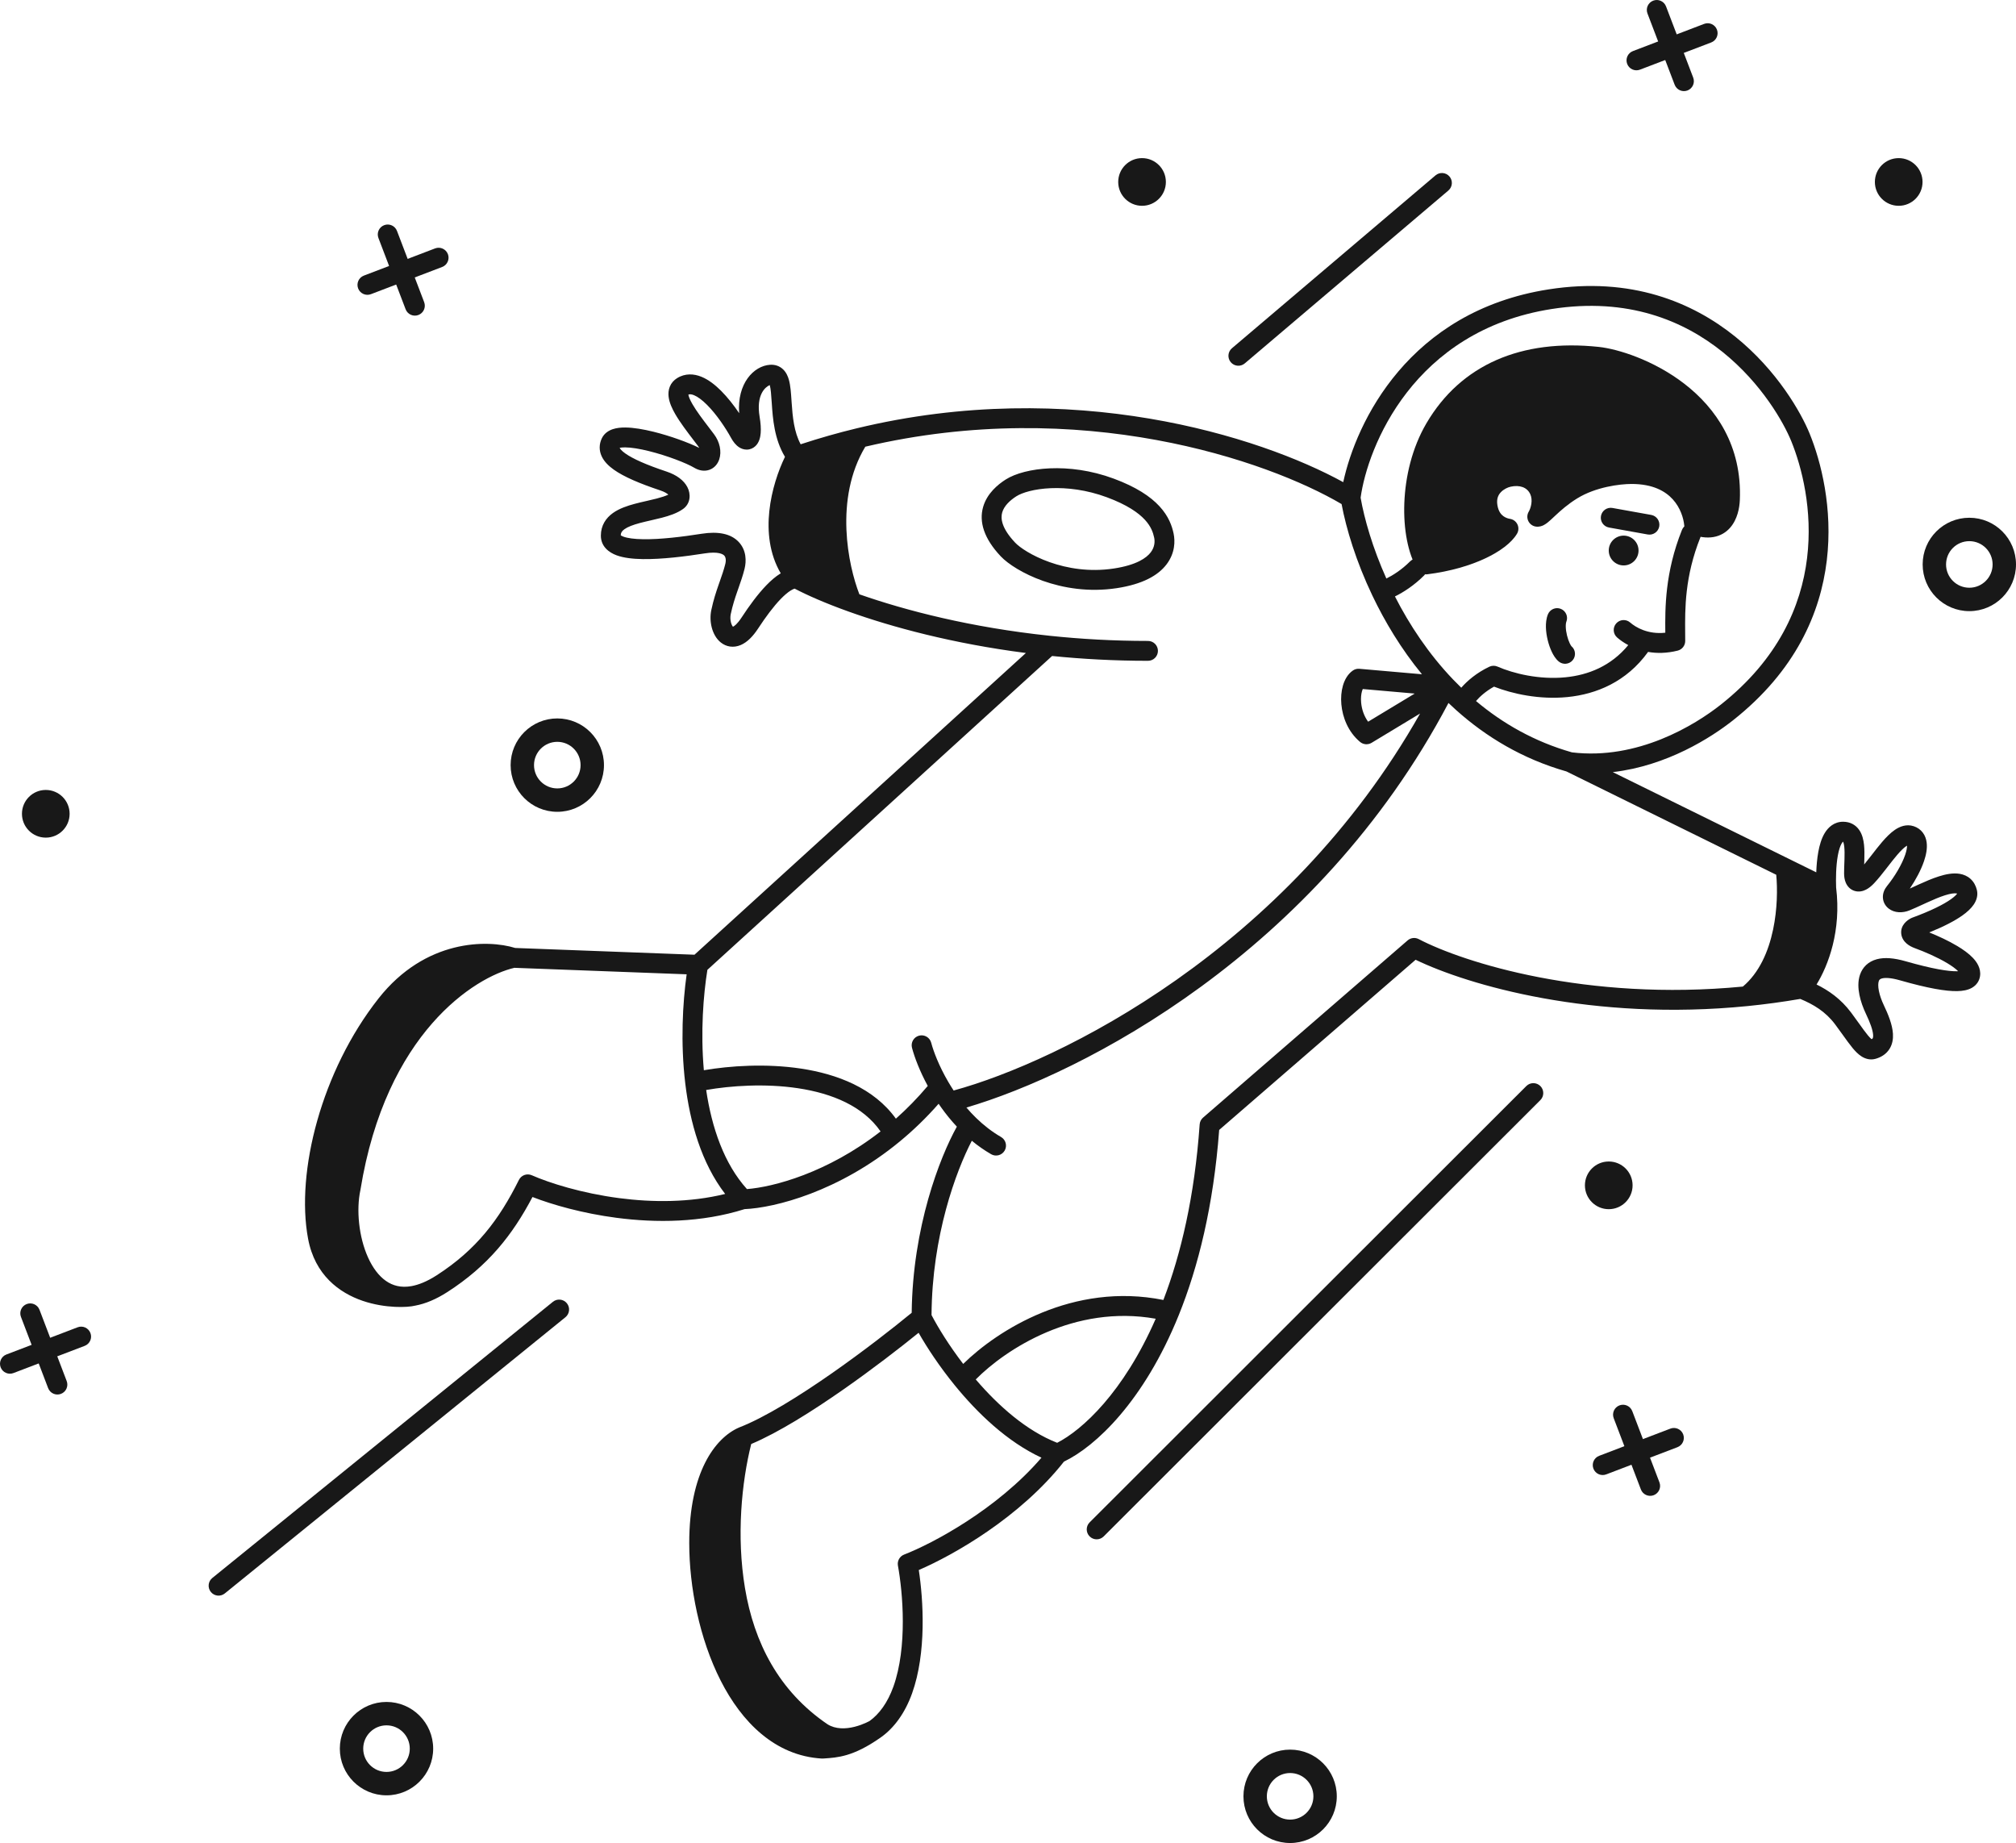 <svg width="407" height="372" viewBox="0 0 407 372" fill="none" xmlns="http://www.w3.org/2000/svg">
<path fill-rule="evenodd" clip-rule="evenodd" d="M328.503 12.9C328.108 11.865 328.626 10.707 329.661 10.312L344.038 4.822C345.073 4.427 346.231 4.946 346.626 5.981C347.021 7.015 346.502 8.174 345.468 8.569L331.09 14.058C330.056 14.453 328.897 13.935 328.503 12.9Z" fill="#181818"/>
<path fill-rule="evenodd" clip-rule="evenodd" d="M340.676 18.261C339.641 18.655 338.483 18.137 338.088 17.102L332.6 2.721C332.205 1.686 332.724 0.527 333.758 0.132C334.792 -0.263 335.951 0.256 336.346 1.291L341.834 15.672C342.229 16.707 341.71 17.866 340.676 18.261Z" fill="#181818"/>
<path fill-rule="evenodd" clip-rule="evenodd" d="M72.302 58.218C71.907 57.183 72.425 56.024 73.46 55.629L87.837 50.14C88.872 49.745 90.03 50.264 90.425 51.298C90.82 52.333 90.302 53.492 89.267 53.887L74.889 59.376C73.855 59.771 72.696 59.252 72.302 58.218Z" fill="#181818"/>
<path fill-rule="evenodd" clip-rule="evenodd" d="M84.475 63.578C83.441 63.973 82.282 63.455 81.887 62.42L76.399 48.038C76.004 47.004 76.523 45.845 77.557 45.45C78.591 45.055 79.75 45.574 80.145 46.608L85.633 60.99C86.028 62.024 85.509 63.183 84.475 63.578Z" fill="#181818"/>
<path fill-rule="evenodd" clip-rule="evenodd" d="M321.687 296.437C321.292 295.402 321.81 294.243 322.845 293.848L337.222 288.359C338.257 287.964 339.415 288.483 339.81 289.517C340.205 290.552 339.686 291.711 338.652 292.106L324.274 297.595C323.24 297.99 322.081 297.471 321.687 296.437Z" fill="#181818"/>
<path fill-rule="evenodd" clip-rule="evenodd" d="M333.86 301.797C332.825 302.192 331.667 301.673 331.272 300.639L325.784 286.257C325.389 285.223 325.908 284.064 326.942 283.669C327.976 283.274 329.135 283.793 329.53 284.827L335.018 299.209C335.413 300.243 334.894 301.402 333.86 301.797Z" fill="#181818"/>
<path fill-rule="evenodd" clip-rule="evenodd" d="M0.132 275.984C-0.262 274.949 0.256 273.79 1.29 273.395L15.668 267.906C16.702 267.511 17.861 268.029 18.256 269.064C18.651 270.099 18.132 271.258 17.098 271.653L2.72 277.142C1.686 277.537 0.527 277.018 0.132 275.984Z" fill="#181818"/>
<path fill-rule="evenodd" clip-rule="evenodd" d="M12.306 281.344C11.271 281.739 10.113 281.22 9.718 280.186L4.23 265.804C3.835 264.77 4.354 263.611 5.388 263.216C6.422 262.821 7.581 263.34 7.976 264.374L13.464 278.756C13.858 279.79 13.34 280.949 12.306 281.344Z" fill="#181818"/>
<path d="M235.374 36.727C235.374 39.385 233.22 41.54 230.562 41.54C227.905 41.54 225.751 39.385 225.751 36.727C225.751 34.069 227.905 31.915 230.562 31.915C233.22 31.915 235.374 34.069 235.374 36.727Z" fill="#181818"/>
<path d="M388.132 36.727C388.132 39.385 385.978 41.54 383.321 41.54C380.663 41.54 378.509 39.385 378.509 36.727C378.509 34.069 380.663 31.915 383.321 31.915C385.978 31.915 388.132 34.069 388.132 36.727Z" fill="#181818"/>
<path d="M329.595 239.253C329.595 241.911 327.441 244.066 324.783 244.066C322.126 244.066 319.972 241.911 319.972 239.253C319.972 236.595 322.126 234.441 324.783 234.441C327.441 234.441 329.595 236.595 329.595 239.253Z" fill="#181818"/>
<path d="M14.055 164.258C14.055 166.916 11.9 169.071 9.243 169.071C6.586 169.071 4.432 166.916 4.432 164.258C4.432 161.601 6.586 159.446 9.243 159.446C11.9 159.446 14.055 161.601 14.055 164.258Z" fill="#181818"/>
<path d="M121.931 154.435C121.931 159.64 117.713 163.859 112.509 163.859C107.306 163.859 103.087 159.64 103.087 154.435C103.087 149.23 107.306 145.01 112.509 145.01C117.713 145.01 121.931 149.23 121.931 154.435ZM107.81 154.435C107.81 157.031 109.914 159.135 112.509 159.135C115.105 159.135 117.209 157.031 117.209 154.435C117.209 151.839 115.105 149.734 112.509 149.734C109.914 149.734 107.81 151.839 107.81 154.435Z" fill="#181818"/>
<path d="M269.878 362.576C269.878 367.781 265.66 372 260.456 372C255.253 372 251.034 367.781 251.034 362.576C251.034 357.371 255.253 353.151 260.456 353.151C265.66 353.151 269.878 357.371 269.878 362.576ZM255.757 362.576C255.757 365.172 257.861 367.276 260.456 367.276C263.052 367.276 265.156 365.172 265.156 362.576C265.156 359.98 263.052 357.875 260.456 357.875C257.861 357.875 255.757 359.98 255.757 362.576Z" fill="#181818"/>
<path d="M87.451 352.951C87.451 358.156 83.232 362.375 78.028 362.375C72.825 362.375 68.606 358.156 68.606 352.951C68.606 347.746 72.825 343.526 78.028 343.526C83.232 343.526 87.451 347.746 87.451 352.951ZM73.329 352.951C73.329 355.546 75.433 357.651 78.028 357.651C80.624 357.651 82.728 355.546 82.728 352.951C82.728 350.355 80.624 348.25 78.028 348.25C75.433 348.25 73.329 350.355 73.329 352.951Z" fill="#181818"/>
<path d="M407 113.929C407 119.134 402.782 123.354 397.578 123.354C392.374 123.354 388.156 119.134 388.156 113.929C388.156 108.724 392.374 104.505 397.578 104.505C402.782 104.505 407 108.724 407 113.929ZM392.879 113.929C392.879 116.525 394.983 118.63 397.578 118.63C400.173 118.63 402.277 116.525 402.277 113.929C402.277 111.334 400.173 109.229 397.578 109.229C394.983 109.229 392.879 111.334 392.879 113.929Z" fill="#181818"/>
<path fill-rule="evenodd" clip-rule="evenodd" d="M347.784 71.058C339.945 64.753 328.675 59.962 313.265 62.37C285.298 66.741 276.102 90.259 274.687 100.455C275.438 104.74 277.096 110.551 279.886 116.773C281.174 116.136 282.965 115.023 284.675 113.312C285.458 112.529 286.727 112.529 287.51 113.312C288.293 114.095 288.293 115.365 287.51 116.148C285.472 118.186 283.306 119.561 281.618 120.39C284.54 126.118 288.402 131.967 293.349 137.141C293.352 137.145 293.355 137.148 293.358 137.151C293.895 137.712 294.445 138.266 295.008 138.81C296.227 137.414 298.098 135.804 300.664 134.577C301.189 134.326 301.798 134.315 302.331 134.549C305.52 135.942 310.739 137.231 316.041 136.707C320.637 136.253 325.227 134.455 328.722 130.21C327.788 129.711 327.031 129.162 326.47 128.671C325.637 127.942 325.553 126.675 326.282 125.842C327.011 125.008 328.277 124.924 329.11 125.653C330.21 126.615 332.682 128.094 336.199 127.709C336.152 122.751 336.113 115.588 339.561 106.967C339.972 105.939 341.139 105.438 342.167 105.85C343.195 106.261 343.695 107.428 343.284 108.456C340.112 116.386 340.168 122.869 340.21 127.803C340.215 128.347 340.22 128.873 340.22 129.379C340.22 130.299 339.593 131.101 338.701 131.324C336.469 131.882 334.462 131.887 332.723 131.585C328.35 137.644 322.264 140.122 316.435 140.698C310.799 141.255 305.333 140.051 301.62 138.594C299.918 139.535 298.724 140.641 297.984 141.498C303.354 146.016 309.764 149.701 317.361 151.861C330.607 153.454 342.146 146.381 347.396 142.232C370.628 123.873 365.885 99.48 361.618 89.019C360.114 85.332 355.686 77.415 347.784 71.058ZM316.242 155.712C307.365 153.184 300.003 148.726 293.977 143.328C293.45 142.856 292.933 142.377 292.426 141.891C265.726 192.499 218.421 216.708 195.103 223.55C195.721 224.275 196.378 224.982 197.076 225.66C198.569 227.11 200.24 228.423 202.097 229.498C203.055 230.053 203.382 231.28 202.827 232.238C202.272 233.196 201.046 233.524 200.088 232.969C198.689 232.159 197.393 231.242 196.196 230.252C192.998 236.396 188.159 249.448 188.063 265.439C189.407 268.005 191.603 271.577 194.453 275.299C201.354 268.527 216.627 258.727 234.87 262.39C238.407 253.152 241.177 241.473 242.193 226.958C242.231 226.426 242.478 225.931 242.881 225.582L284.178 189.814C284.8 189.275 285.688 189.171 286.418 189.552C295.45 194.271 320.293 202.164 351.856 199.134C355.143 196.367 357.019 192.112 357.963 187.617C358.828 183.495 358.86 179.391 358.597 176.566L316.242 155.712ZM370.685 179.135C371.765 187.835 369.121 194.837 366.736 198.714C369.179 199.92 371.632 201.609 373.698 204.363C374.358 205.244 374.909 206.015 375.395 206.695C376.047 207.608 376.583 208.357 377.108 208.988C377.441 209.387 377.679 209.621 377.839 209.752C378.018 209.668 378.061 209.596 378.067 209.585L378.068 209.584C378.095 209.54 378.182 209.365 378.155 208.902C378.094 207.893 377.561 206.435 376.699 204.624C376.146 203.463 375.657 202.14 375.391 200.822C375.132 199.538 375.044 198.059 375.513 196.712C376.027 195.232 377.159 194.088 378.888 193.62C380.474 193.191 382.416 193.368 384.673 194.013C390.254 195.608 393.372 196.07 395.039 196.042C395.141 196.04 395.235 196.037 395.32 196.032C394.841 195.547 394.088 194.991 393.112 194.405C391.091 193.193 388.517 192.09 386.645 191.409C386.005 191.177 385.397 190.867 384.904 190.438C384.404 190.002 383.933 189.357 383.835 188.503C383.631 186.734 385.052 185.715 385.832 185.325C385.898 185.292 385.967 185.262 386.037 185.236C389.895 183.819 392.411 182.538 393.874 181.495C394.583 180.99 394.952 180.606 395.12 180.369C395.098 180.36 395.056 180.345 394.983 180.333C394.576 180.262 393.817 180.342 392.647 180.713C391.534 181.066 390.3 181.597 389.037 182.172C388.731 182.311 388.42 182.454 388.109 182.598C387.186 183.023 386.26 183.45 385.468 183.767C384.129 184.303 382.482 184.317 381.283 183.379C380.645 182.88 380.168 182.109 380.127 181.162C380.088 180.25 380.464 179.452 380.96 178.839C382.56 176.862 383.974 174.46 384.63 172.535C384.925 171.669 385.012 171.059 384.997 170.694C384.946 170.723 384.885 170.76 384.815 170.807C384.334 171.132 383.735 171.717 383.008 172.565C382.397 173.277 381.776 174.077 381.117 174.926C381.004 175.071 380.89 175.218 380.775 175.366C380.01 176.35 379.19 177.386 378.368 178.263C377.878 178.786 377.335 179.249 376.74 179.556C376.152 179.859 375.316 180.104 374.412 179.826C373.467 179.536 372.918 178.823 372.641 178.184C372.375 177.568 372.294 176.898 372.294 176.29C372.294 175.63 372.32 174.909 372.345 174.228C372.356 173.94 372.366 173.659 372.374 173.393C372.401 172.444 372.403 171.62 372.331 170.937C372.267 170.339 372.162 170.021 372.091 169.878C372.054 169.905 371.953 169.994 371.817 170.217C371.516 170.713 371.238 171.54 371.033 172.664C370.637 174.841 370.624 177.472 370.685 179.135ZM385.236 170.592C385.236 170.592 385.23 170.594 385.219 170.594C385.231 170.592 385.236 170.592 385.236 170.592ZM395.123 180.365C395.119 180.361 395.118 180.359 395.119 180.361C395.12 180.361 395.121 180.363 395.123 180.365ZM363.449 201.625C359.846 202.245 356.308 202.72 352.847 203.066C321.514 206.202 296.394 198.84 285.79 193.723L246.133 228.071C244.981 243.416 241.899 255.746 237.966 265.472C230.954 282.812 221.189 291.962 214.802 295.013C205.885 306.324 192.453 313.9 185.49 316.9C186.405 322.932 187.083 333.571 184.135 341.795C182.728 345.722 180.531 348.783 177.785 350.708C175.045 352.629 172.862 353.666 170.936 354.233C169.175 354.751 167.701 354.847 166.47 354.928C166.36 354.936 166.252 354.943 166.146 354.95C166.061 354.956 165.976 354.956 165.891 354.951C156.448 354.389 149.738 347.586 145.478 339.194C141.204 330.773 139.147 320.326 139.147 311.441C139.147 297.236 144.331 290.271 149.167 288.149C149.193 288.138 149.22 288.127 149.247 288.116C154.376 286.125 161.34 281.805 168.064 277.103C174.336 272.717 180.262 268.098 184.057 264.975C184.252 247.666 189.713 233.639 193.174 227.407C192.012 226.168 190.969 224.874 190.042 223.577C189.854 223.315 189.671 223.052 189.492 222.789C186.969 225.665 184.34 228.181 181.683 230.374C169.393 240.517 156.452 243.791 150.32 244.055C141.606 246.81 132.404 246.847 124.484 245.811C117.57 244.906 111.532 243.169 107.499 241.609C103.455 249.291 98.528 255.51 90.314 260.792C88.054 262.245 85.899 263.149 83.852 263.529C82.978 263.75 81.455 263.864 79.721 263.78C77.857 263.69 75.554 263.362 73.222 262.567C68.508 260.958 63.573 257.368 62.201 250.051C60.926 243.245 61.634 234.75 64.046 226.202C66.465 217.634 70.634 208.867 76.43 201.517C85.875 189.539 98.422 189.612 104.014 191.341L140.208 192.704L207.112 131.803C192.336 129.903 180.061 126.574 171.306 123.436C166.667 121.773 162.984 120.153 160.423 118.809C160.222 118.873 159.959 118.99 159.628 119.195C159.04 119.561 158.363 120.13 157.617 120.899C156.124 122.439 154.551 124.572 153.053 126.859C152.008 128.454 150.854 129.635 149.546 130.193C148.081 130.816 146.625 130.564 145.521 129.683C144.537 128.896 143.973 127.734 143.693 126.66C143.405 125.556 143.354 124.313 143.601 123.141C144.029 121.109 144.576 119.459 145.092 117.98C145.166 117.768 145.239 117.562 145.31 117.359C145.744 116.125 146.126 115.039 146.425 113.844C146.64 112.98 146.473 112.41 146.215 112.137C145.97 111.877 145.054 111.258 142.267 111.699C138.441 112.303 133.636 112.911 129.744 112.849C127.826 112.819 125.933 112.626 124.453 112.075C122.973 111.524 121.306 110.337 121.306 108.114C121.306 106.035 122.346 104.547 123.736 103.553C125.025 102.632 126.665 102.088 128.156 101.69C128.923 101.485 129.712 101.303 130.46 101.132L130.559 101.11C131.283 100.944 131.966 100.788 132.615 100.619C133.594 100.363 134.36 100.109 134.929 99.838C134.658 99.597 134.164 99.275 133.302 98.987C129.171 97.61 125.957 96.248 123.911 94.792C122.889 94.064 121.977 93.188 121.472 92.104C120.917 90.912 120.939 89.644 121.502 88.466C121.998 87.429 122.912 86.893 123.711 86.625C124.503 86.36 125.387 86.282 126.231 86.288C127.931 86.3 129.967 86.66 131.95 87.151C135.316 87.985 138.949 89.306 141.168 90.407C141.109 90.294 141.037 90.18 140.952 90.067C140.663 89.681 140.35 89.272 140.026 88.847C138.751 87.177 137.291 85.265 136.308 83.558C135.698 82.497 135.128 81.283 134.984 80.091C134.909 79.468 134.938 78.757 135.22 78.056C135.513 77.327 136.024 76.747 136.682 76.335C138.34 75.299 140.118 75.438 141.624 76.054C143.071 76.646 144.412 77.72 145.566 78.873C146.919 80.224 148.179 81.85 149.23 83.401C148.774 77.435 152.148 73.85 155.453 73.629C156.425 73.564 157.361 73.849 158.094 74.552C158.746 75.178 159.072 75.979 159.26 76.642C159.592 77.816 159.694 79.366 159.789 80.811C159.798 80.946 159.807 81.081 159.816 81.214C160.013 84.141 160.303 87.185 161.641 89.675C165.447 88.423 169.222 87.355 172.957 86.453C216.378 75.974 254.34 88.07 271.179 97.321C273.788 85.226 284.398 62.823 312.646 58.408C329.312 55.803 341.696 61.015 350.297 67.933C358.833 74.8 363.626 83.326 365.33 87.504C369.896 98.698 375.165 125.398 349.882 145.379C345.468 148.867 336.552 154.579 325.595 155.847L366.676 176.074C366.724 174.745 366.843 173.296 367.089 171.946C367.327 170.639 367.714 169.248 368.392 168.133C369.093 166.98 370.292 165.863 372.094 165.863C373.493 165.863 374.632 166.479 375.361 167.544C375.992 168.465 376.219 169.581 376.318 170.514C376.421 171.486 376.41 172.542 376.381 173.511C376.372 173.84 376.36 174.156 376.349 174.461C376.349 174.47 376.348 174.478 376.348 174.487C376.754 173.998 377.174 173.465 377.611 172.903C377.72 172.763 377.829 172.622 377.94 172.48C378.594 171.636 379.285 170.746 379.965 169.953C380.748 169.041 381.631 168.119 382.573 167.483C383.499 166.858 384.856 166.267 386.36 166.768C387.095 167.014 387.731 167.452 388.198 168.078C388.652 168.687 388.872 169.373 388.959 170.019C389.127 171.26 388.841 172.61 388.425 173.829C387.817 175.615 386.772 177.568 385.563 179.354C385.813 179.24 386.072 179.12 386.341 178.996C386.672 178.844 387.017 178.685 387.377 178.521C388.654 177.94 390.076 177.321 391.436 176.89C392.74 176.476 394.269 176.139 395.666 176.381C396.409 176.51 397.176 176.812 397.826 177.404C398.48 177.999 398.886 178.769 399.098 179.614C399.384 180.761 398.991 181.807 398.457 182.594C397.926 183.375 397.138 184.093 396.201 184.761C394.658 185.861 392.437 187.016 389.488 188.205C391.278 188.925 393.38 189.889 395.175 190.966C396.324 191.656 397.451 192.453 398.287 193.331C399.059 194.142 399.977 195.439 399.737 197.041C399.598 197.962 399.075 198.816 398.124 199.368C397.288 199.853 396.248 200.033 395.107 200.052C392.814 200.091 389.217 199.483 383.571 197.87C381.618 197.311 380.503 197.338 379.934 197.492C379.508 197.607 379.387 197.779 379.3 198.029C379.167 198.411 379.129 199.075 379.321 200.029C379.507 200.948 379.869 201.955 380.319 202.9C381.175 204.698 382.045 206.792 382.157 208.663C382.215 209.639 382.08 210.734 381.463 211.717C380.824 212.734 379.83 213.376 378.659 213.711C377.544 214.029 376.553 213.699 375.818 213.232C375.133 212.797 374.538 212.168 374.028 211.556C373.434 210.843 372.736 209.87 371.987 208.826C371.505 208.153 371.001 207.451 370.49 206.77C368.529 204.155 366.102 202.735 363.449 201.625ZM270.846 101.744C255.832 92.908 218.152 79.941 174.693 90.162C171.557 95.385 170.656 101.393 170.884 106.946C171.101 112.241 172.341 116.98 173.498 119.958C182.798 123.218 196.014 126.653 211.922 128.327C211.926 128.328 211.929 128.328 211.933 128.329C218.156 128.983 224.791 129.369 231.764 129.369C232.871 129.369 233.769 130.266 233.769 131.374C233.769 132.481 232.871 133.379 231.764 133.379C224.977 133.379 218.502 133.022 212.403 132.409L142.813 195.755C141.992 200.821 141.414 208.298 142.098 216.019C147.366 215.119 154.659 214.625 161.718 215.69C169.001 216.789 176.427 219.618 180.865 225.796C183.058 223.848 185.22 221.654 187.3 219.188C185.665 216.175 184.623 213.399 184.119 211.494C183.836 210.423 184.474 209.326 185.544 209.042C186.614 208.759 187.711 209.397 187.995 210.468C188.474 212.277 189.592 215.206 191.429 218.348C191.445 218.374 191.461 218.401 191.476 218.428C191.803 218.985 192.153 219.548 192.525 220.113C213.862 214.286 259.682 191.794 286.693 144.022L276.904 149.934C276.172 150.376 275.241 150.305 274.584 149.758C272.151 147.73 271.028 144.757 270.798 142.155C270.682 140.842 270.784 139.534 271.117 138.384C271.44 137.272 272.046 136.093 273.114 135.346C273.5 135.075 273.969 134.95 274.438 134.991L287.071 136.096C282.87 130.982 279.574 125.484 277.057 120.205C273.769 113.31 271.781 106.727 270.846 101.744ZM285.606 139.994L275.121 139.076C275.07 139.19 275.018 139.331 274.968 139.502C274.794 140.101 274.713 140.902 274.792 141.802C274.913 143.17 275.382 144.562 276.205 145.671L285.606 139.994ZM177.773 228.37C174.263 223.307 168.061 220.703 161.12 219.656C154.469 218.652 147.51 219.143 142.566 220.008C143.694 227.619 146.178 234.885 150.797 240.009C156.114 239.599 167.027 236.747 177.773 228.37ZM146.4 240.991C141.58 234.727 139.28 226.521 138.339 218.638C137.366 210.491 137.815 202.436 138.623 196.657L103.847 195.348C95.886 197.194 77.894 208.467 72.765 240.176C72.76 240.209 72.754 240.241 72.747 240.274C71.92 244.152 72.405 249.615 74.302 253.815C75.243 255.898 76.468 257.531 77.905 258.538C79.291 259.511 80.968 259.972 83.063 259.597C84.5 259.339 86.19 258.676 88.146 257.419C96.187 252.248 100.783 246.148 104.76 238.16C105.237 237.202 106.38 236.788 107.359 237.217C110.91 238.774 117.371 240.835 125.005 241.834C131.712 242.712 139.219 242.756 146.4 240.991ZM157.621 115.722C155.297 111.771 154.885 107.25 155.311 103.187C155.758 98.916 157.146 94.943 158.474 92.208C156.318 88.652 156.015 84.447 155.816 81.483L155.804 81.311C155.69 79.62 155.614 78.482 155.402 77.735C155.401 77.731 155.4 77.728 155.399 77.725C154.542 78.092 152.606 79.632 153.354 84.123C153.57 85.419 153.644 86.524 153.57 87.427C153.504 88.22 153.294 89.299 152.506 90.045C152.049 90.477 151.439 90.75 150.755 90.752C150.119 90.754 149.595 90.523 149.225 90.285C148.514 89.828 147.99 89.109 147.614 88.424C146.53 86.447 144.692 83.667 142.733 81.711C141.745 80.724 140.846 80.069 140.107 79.766C139.556 79.541 139.22 79.552 138.97 79.652C139.026 80.023 139.261 80.65 139.783 81.556C140.622 83.013 141.86 84.637 143.116 86.284C143.465 86.742 143.816 87.202 144.16 87.661C145.293 89.172 145.737 91.132 145.202 92.726C144.923 93.559 144.296 94.464 143.177 94.843C142.071 95.217 140.982 94.907 140.126 94.396C138.624 93.501 134.733 91.972 130.986 91.044C129.123 90.583 127.44 90.308 126.202 90.299C125.68 90.295 125.321 90.34 125.099 90.395C125.1 90.397 125.101 90.399 125.102 90.401C125.103 90.404 125.105 90.408 125.107 90.411C125.193 90.597 125.474 90.982 126.236 91.524C127.76 92.609 130.481 93.82 134.57 95.183C136.569 95.85 138.048 96.93 138.771 98.319C139.499 99.717 139.436 101.623 137.916 102.721C136.686 103.61 135.074 104.121 133.627 104.499C132.917 104.684 132.179 104.853 131.472 105.015L131.354 105.042C130.598 105.215 129.877 105.381 129.191 105.564C127.775 105.943 126.733 106.34 126.068 106.816C125.529 107.201 125.333 107.552 125.317 108.043C125.387 108.099 125.545 108.202 125.852 108.316C126.678 108.624 128.018 108.811 129.808 108.839C133.333 108.896 137.851 108.336 141.642 107.737C144.949 107.215 147.542 107.699 149.131 109.385C150.707 111.056 150.7 113.273 150.314 114.816C149.967 116.208 149.516 117.487 149.085 118.713C149.015 118.911 148.946 119.107 148.878 119.302C148.379 120.731 147.899 122.189 147.525 123.967C147.413 124.499 147.433 125.112 147.573 125.649C147.698 126.127 147.874 126.392 147.975 126.503C148.227 126.395 148.841 125.973 149.7 124.661C151.249 122.295 152.984 119.916 154.739 118.107C155.616 117.202 156.548 116.387 157.513 115.788C157.549 115.766 157.585 115.744 157.621 115.722ZM149.519 87.446C149.517 87.449 149.517 87.45 149.517 87.45C149.517 87.45 149.518 87.449 149.518 87.447L149.519 87.446ZM185.451 269.015C181.597 272.139 176.125 276.359 170.361 280.39C163.996 284.841 157.132 289.162 151.659 291.466C149.733 299.155 148.641 310.028 150.401 320.553C152.234 331.514 157.19 341.318 167.067 348.037C168.701 349.052 170.709 349.002 172.559 348.533C173.457 348.306 174.24 347.998 174.798 347.746C175.076 347.621 175.293 347.512 175.435 347.437C175.487 347.41 175.529 347.387 175.56 347.37C177.459 346.011 179.186 343.721 180.361 340.442C183.224 332.454 182.265 321.407 181.278 316.013C181.105 315.066 181.629 314.13 182.527 313.782C188.186 311.591 201.237 304.707 210.256 294.224C203.34 291.021 197.321 285.222 192.759 279.622C189.666 275.827 187.171 272.034 185.451 269.015ZM213.426 291.22C218.454 288.659 226.819 281.069 233.32 266.178C216.908 263.248 203.048 272.327 196.988 278.431C201.578 283.795 207.257 288.806 213.426 291.22ZM211.968 94.529C215.752 94.368 220.246 94.904 224.843 96.607C229.372 98.285 232.248 100.204 234.081 102.191C235.946 104.213 236.615 106.179 236.934 107.7C237.25 109.198 237.248 111.624 235.515 113.905C233.797 116.169 230.647 117.93 225.45 118.718C219.773 119.578 214.609 118.68 210.563 117.247C206.57 115.832 203.495 113.833 202.042 112.298C198.629 108.688 197.629 105.326 198.471 102.349C199.258 99.567 201.497 97.771 203.022 96.797C205.005 95.531 208.248 94.687 211.968 94.529ZM212.139 98.536C208.786 98.678 206.335 99.439 205.179 100.178C203.896 100.997 202.706 102.108 202.329 103.44C202.008 104.577 202.111 106.534 204.955 109.542C205.842 110.48 208.3 112.19 211.901 113.466C215.449 114.723 219.941 115.496 224.849 114.752C229.475 114.051 231.469 112.604 232.322 111.48C233.162 110.374 233.16 109.233 233.011 108.525C232.797 107.506 232.383 106.264 231.134 104.911C229.853 103.522 227.584 101.899 223.451 100.368C219.387 98.863 215.428 98.396 212.139 98.536ZM323.211 104.149C323.407 103.059 324.449 102.334 325.538 102.53L333.357 103.933C334.447 104.129 335.171 105.171 334.976 106.261C334.78 107.351 333.738 108.076 332.648 107.881L324.83 106.477C323.74 106.281 323.016 105.239 323.211 104.149ZM315.103 122.894C316.131 123.305 316.631 124.472 316.22 125.501C316.16 125.65 316.091 125.985 316.106 126.534C316.12 127.059 316.208 127.66 316.356 128.263C316.504 128.866 316.7 129.418 316.903 129.845C317.08 130.219 317.21 130.385 317.243 130.427C317.252 130.439 317.253 130.44 317.246 130.434C318.097 131.143 318.211 132.408 317.503 133.258C316.794 134.109 315.53 134.224 314.679 133.515C314.044 132.986 313.592 132.221 313.281 131.566C312.945 130.859 312.665 130.046 312.462 129.22C312.259 128.393 312.121 127.504 312.098 126.643C312.075 125.807 312.156 124.864 312.498 124.011C312.909 122.983 314.075 122.483 315.103 122.894Z" fill="#181818"/>
<path d="M330.797 111.12C330.797 112.782 329.451 114.128 327.79 114.128C326.13 114.128 324.783 112.782 324.783 111.12C324.783 109.459 326.13 108.113 327.79 108.113C329.451 108.113 330.797 109.459 330.797 111.12Z" fill="#181818"/>
<path fill-rule="evenodd" clip-rule="evenodd" d="M287.972 85.44C294.924 73.594 307.146 68.356 322.791 70.024C326.604 70.431 333.848 72.67 340.067 77.476C346.361 82.34 351.728 89.95 351.244 100.982C351.18 102.441 350.792 104.812 349.272 106.533C348.465 107.446 347.357 108.149 345.931 108.396C344.539 108.637 342.995 108.419 341.313 107.781C340.597 107.51 340.099 106.854 340.028 106.091C339.891 104.611 339.263 102.499 337.709 100.788C336.212 99.14 333.696 97.685 329.394 97.685C326.986 97.685 322.15 98.298 318.417 100.596C316.506 101.772 315.085 103.05 313.988 104.074C313.902 104.154 313.815 104.236 313.728 104.317C313.294 104.724 312.857 105.134 312.485 105.434C312.258 105.618 311.966 105.835 311.637 106.002C311.331 106.157 310.754 106.393 310.045 106.284C309.385 106.183 308.819 105.759 308.535 105.154C308.251 104.55 308.287 103.843 308.631 103.271C308.798 102.992 309.048 102.409 309.154 101.703C309.259 101.01 309.206 100.324 308.931 99.728C308.289 98.339 306.772 97.839 304.971 98.239C304.381 98.37 303.559 98.746 302.982 99.367C302.474 99.911 302.092 100.696 302.303 101.968C302.516 103.247 303.061 103.857 303.513 104.187C304.021 104.559 304.571 104.685 304.841 104.727C305.501 104.828 306.067 105.252 306.351 105.856C306.635 106.461 306.599 107.167 306.255 107.74C305.147 109.587 302.799 111.325 299.834 112.715C296.788 114.143 292.823 115.332 288.146 115.917C287.363 116.014 286.596 115.644 286.185 114.971C284.228 111.76 283.313 106.749 283.513 101.518C283.715 96.231 285.065 90.395 287.972 85.44Z" fill="#181818"/>
<path fill-rule="evenodd" clip-rule="evenodd" d="M310.977 219.214C311.759 219.998 311.759 221.268 310.975 222.05L222.817 310.117C222.033 310.9 220.764 310.899 219.982 310.115C219.199 309.332 219.2 308.062 219.983 307.279L308.142 219.213C308.925 218.43 310.195 218.431 310.977 219.214Z" fill="#181818"/>
<path fill-rule="evenodd" clip-rule="evenodd" d="M114.444 263.056C115.141 263.916 115.009 265.179 114.148 265.876L45.388 321.621C44.527 322.318 43.265 322.186 42.568 321.326C41.871 320.466 42.003 319.203 42.863 318.506L111.624 262.761C112.484 262.063 113.746 262.195 114.444 263.056Z" fill="#181818"/>
<path fill-rule="evenodd" clip-rule="evenodd" d="M292.633 35.63C293.349 36.474 293.246 37.74 292.402 38.456L251.305 73.347C250.461 74.064 249.196 73.96 248.48 73.116C247.763 72.272 247.867 71.006 248.711 70.29L289.807 35.399C290.651 34.682 291.916 34.786 292.633 35.63Z" fill="#181818"/>
</svg>
